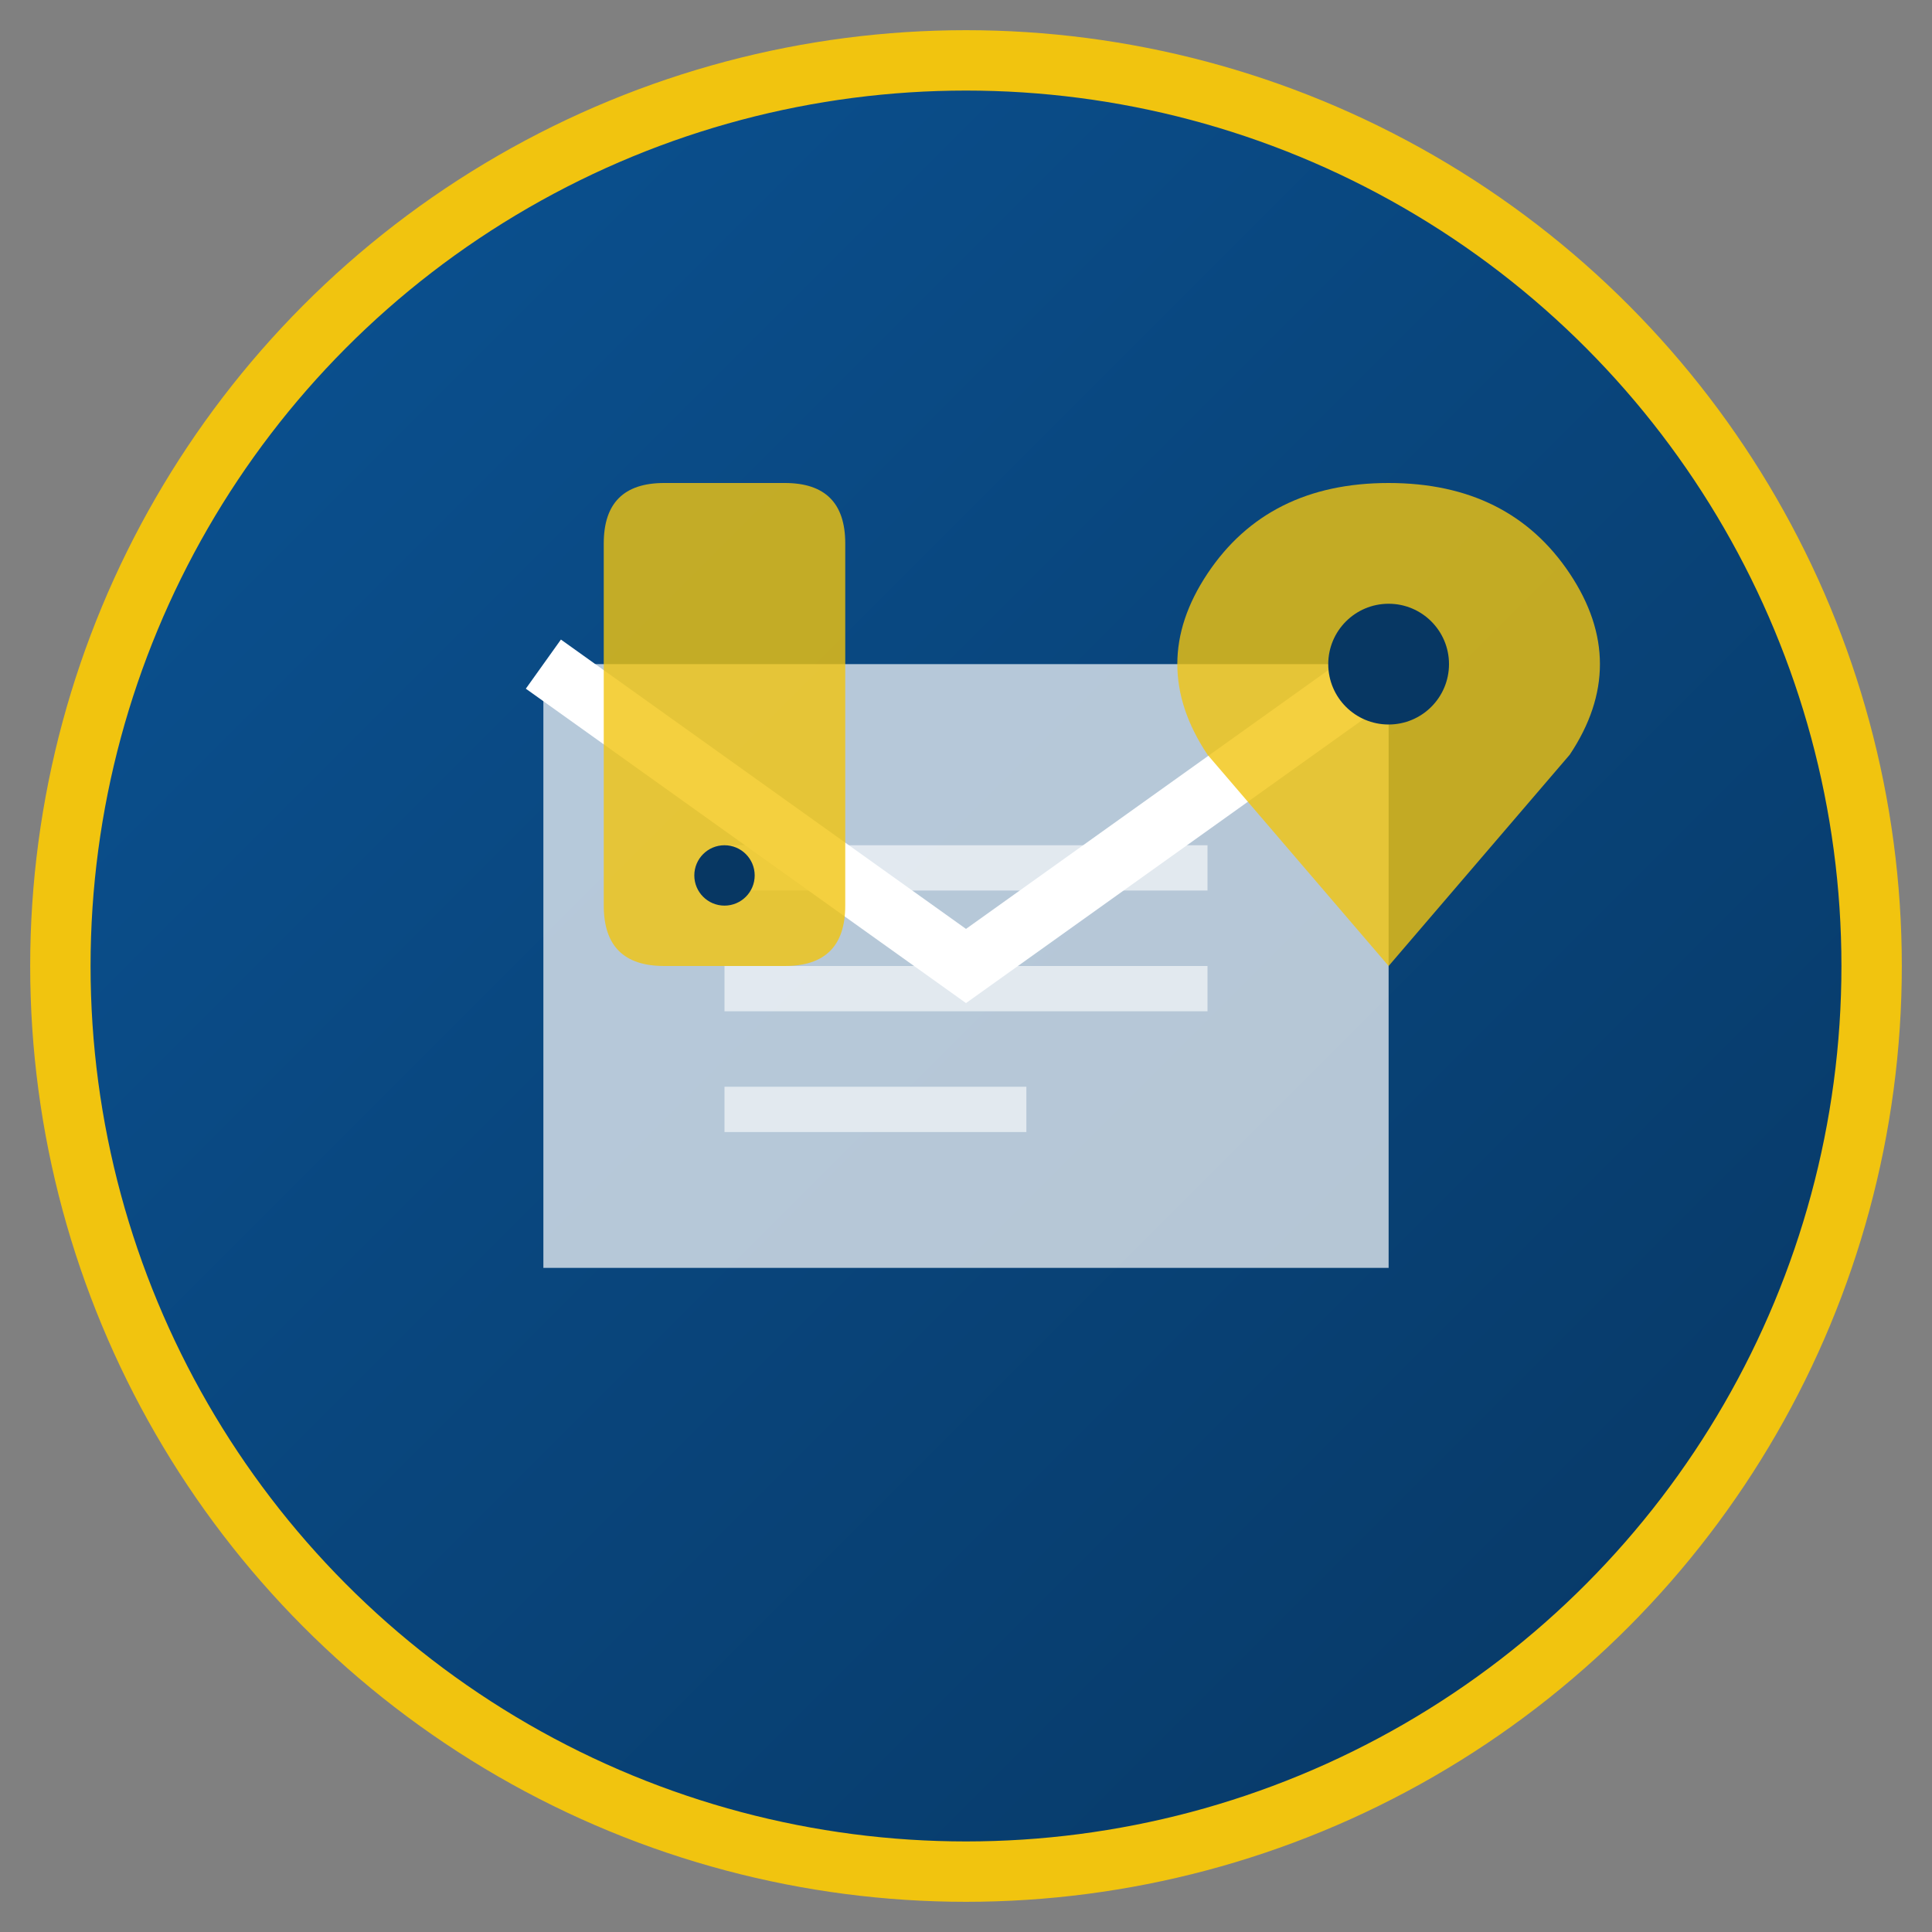 <svg xmlns="http://www.w3.org/2000/svg" width="64" height="64" viewBox="0 0 64 64">
  <rect x="0" y="0" width="64" height="64" fill="#808080" stroke="none"/>
  <defs>
    <linearGradient id="contactGrad" x1="0%" y1="0%" x2="100%" y2="100%">
      <stop offset="0%" stop-color="#0B5394" />
      <stop offset="100%" stop-color="#073763" />
    </linearGradient>
  </defs>
  
  <!-- Tło -->
  <circle cx="32" cy="32" r="30" fill="url(#contactGrad)" />
  
  <!-- Ikona kontaktu - koperta z wiadomością -->
  <g fill="#FFFFFF">
    <!-- Koperta -->
    <path d="M18,22 L46,22 L46,42 L18,42 Z" opacity="0.7" />
    
    <!-- Górna klapa koperty -->
    <path d="M18,22 L32,32 L46,22" fill="none" stroke="#FFFFFF" stroke-width="2" />
    
    <!-- Linie wiadomości wewnątrz -->
    <rect x="24" y="28" width="16" height="1.5" opacity="0.6" />
    <rect x="24" y="32" width="16" height="1.5" opacity="0.6" />
    <rect x="24" y="36" width="10" height="1.5" opacity="0.6" />
  </g>
  
  <!-- Ikona telefonu -->
  <g transform="translate(16, 16)">
    <path d="M6,0 Q4,0 4,2 L4,14 Q4,16 6,16 L10,16 Q12,16 12,14 L12,2 Q12,0 10,0 Z" 
          fill="#F1C40F" opacity="0.8" />
    <circle cx="8" cy="13" r="1" fill="#073763" />
  </g>
  
  <!-- Ikona lokalizacji -->
  <g transform="translate(38, 16)">
    <path d="M8,0 Q4,0 2,3 Q0,6 2,9 L8,16 L14,9 Q16,6 14,3 Q12,0 8,0 Z" 
          fill="#F1C40F" opacity="0.8" />
    <circle cx="8" cy="6" r="2" fill="#073763" />
  </g>
  
  <!-- Obramowanie -->
  <circle cx="32" cy="32" r="30" fill="none" stroke="#F1C40F" stroke-width="2" />
</svg>
